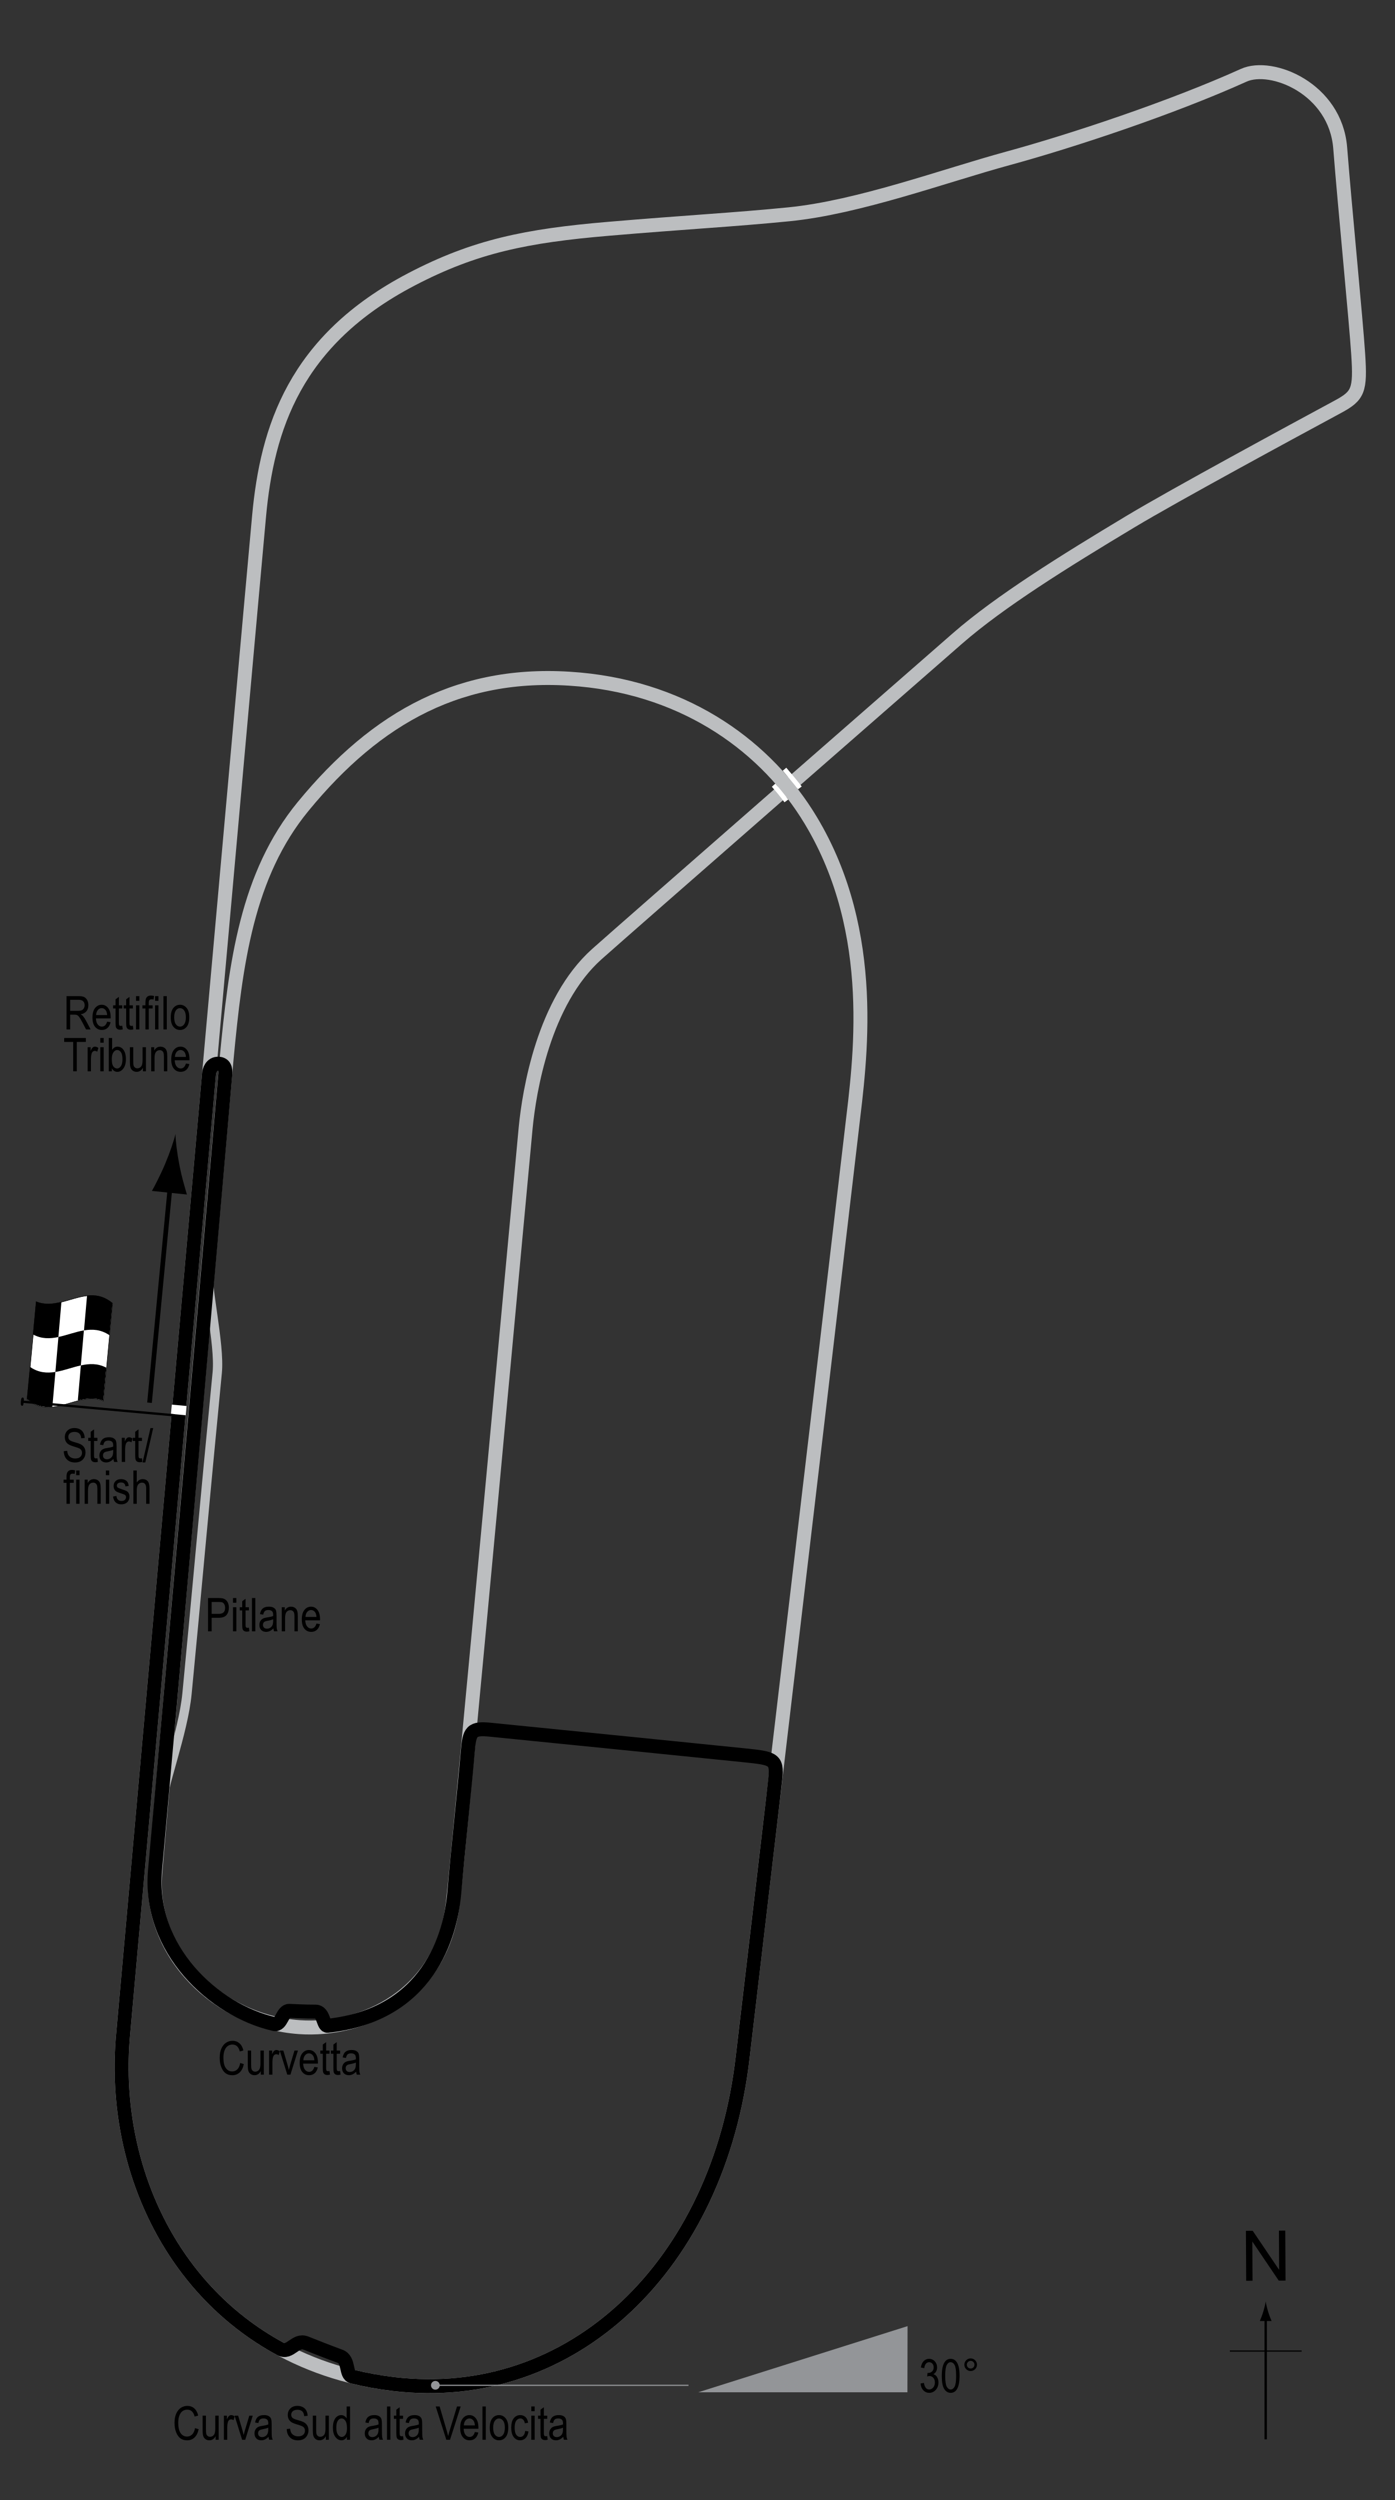 <?xml version="1.0" encoding="utf-8"?>
<!-- Generator: Adobe Illustrator 14.0.0, SVG Export Plug-In . SVG Version: 6.00 Build 43363)  -->
<!DOCTYPE svg PUBLIC "-//W3C//DTD SVG 1.1//EN" "http://www.w3.org/Graphics/SVG/1.1/DTD/svg11.dtd">
<svg version="1.1" xmlns="http://www.w3.org/2000/svg" xmlns:xlink="http://www.w3.org/1999/xlink" x="0px" y="0px" width="300px"
	 height="537.383px" viewBox="0 0 300 537.383" enable-background="new 0 0 300 537.383" xml:space="preserve">
<rect x="0" y="0" width="300" height="537.383" fill="#333333" stroke="none"/>
<g id="Full_Pitlane">
	<path fill="none" stroke="#BCBEC0" stroke-width="2" d="M34.465,389.306c0.38-5.13,4.926-16.774,5.75-25.25
		c1.75-18,3.75-40.75,6.5-69c0.607-6.24-2.5-18.75-2-23.5"/>
</g>
<g id="Original_Full_Circuit">
	<path fill="none" stroke="#BCBEC0" stroke-width="3" d="M130.84,49.181c16.533-1.407,27.364-1.974,38.875-3.125
		c15-1.5,33.25-8.25,47-12s35.25-10.875,50.75-17.875c6.016-2.716,19.75,2.875,20.75,15.625s3.407,37.123,3.875,44.375
		c0.5,7.75,0.021,8.878-4.375,11.25c-9.5,5.125-34.978,18.912-44.5,24.625c-14.375,8.625-28.209,17.243-37.25,25.125
		c-9.75,8.5-71.243,62.224-77.583,67.875c-11.5,10.25-14.583,29.583-15.333,37.333S98.752,397.305,97.382,409.056
		c-2.333,20-19.529,27.622-33,26.667c-17.625-1.25-32.333-16-31-33c0.51-6.499,14.393-164.933,15.333-174.917
		c1.967-20.878,4.375-39.75,16.5-54.5c15.767-19.181,34.167-29.583,59.5-27.25c23.351,2.151,40.289,14.751,49.625,30.25
		c14.708,24.417,10.508,52.148,8.875,66.25c-2.75,23.75-22.066,187.145-23.5,199.625c-5.125,44.625-36.524,74.868-75.125,70.25
		c-40.75-4.875-61.25-40.5-58.125-75c1.289-14.227,27.375-306.25,29.25-326.5c1.741-18.804,7.625-37.75,32.75-50.875
		C102.141,52.912,113.215,50.681,130.84,49.181z"/>
</g>
<g id="_x31_934_GP_Circuit">
	<path fill="none" stroke="#000000" stroke-width="3" d="M47.049,228.64c1.25,0.083,1.501,1.106,1.402,2.254
		c-1.766,20.303-11.682,133.32-15.11,171.037c-1.555,17.106,12.685,30.167,25.612,33.125c1.62,0.371,1.718-2.875,3.263-2.833
		c1.253,0.034,3,0.166,5.667,0.166c1.803,0,1.581,3.149,2.587,3.04c21.596-2.344,26.448-19.217,27.246-28.79
		c0.729-8.752,2.225-22.282,2.875-30.083c0.375-4.5,0.764-5.174,5-4.75c18.75,1.875,48.173,4.825,54.625,5.5
		c5.979,0.625,6.985,0.753,6.521,4.979c-0.291,2.646-0.771,6.766-1.058,9.199c-3.102,26.293-5.493,46.604-5.963,50.696
		c-5.125,44.625-36.524,74.868-75.125,70.25c-3.054-0.365-5.995-0.903-8.82-1.601c-1.552-0.384-0.578-3.602-2.639-4.357
		c-2.5-0.917-5.921-2.268-7.333-2.834c-2.285-0.917-3.399,2.385-5.499,1.249c-24.456-13.23-36.26-40.683-33.834-67.457
		c0.772-8.529,10.458-116.9,18.495-206.7C45,230.284,45.367,228.528,47.049,228.64z"/>
</g>
<g id="North_Bridge">
	<path fill="none" stroke="#FFFFFF" d="M168.715,165.337c0.828,0.969,2.578,3.047,3.297,4.016"/>
	<path fill="none" stroke="#FFFFFF" d="M166.356,168.775c0.797,0.875,1.953,2.281,2.75,3.375"/>
</g>
<g id="Startline_Full">
	<line fill="none" stroke="#FFFFFF" stroke-width="2" x1="36.861" y1="302.911" x2="40.028" y2="303.202"/>
</g>
<g id="North">
	<g>
		<g>
			<g>
				<line fill="none" stroke="#000000" stroke-width="0.5" x1="272.192" y1="524.323" x2="272.192" y2="498.04"/>
				<path d="M271.679,496.859c-0.249,0.827-0.479,1.364-0.746,2.027h2.522c-0.113-0.237-0.496-1.2-0.746-2.027
					c-0.268-0.885-0.449-1.687-0.516-2.207C272.129,495.172,271.946,495.974,271.679,496.859z"/>
			</g>
		</g>
	</g>
	<line fill="none" stroke="#000000" stroke-width="0.25" x1="264.487" y1="505.348" x2="279.922" y2="505.348"/>
	<g>
		<path d="M267.998,490.24l-0.058-10.737l1.458-0.008l5.685,8.399l-0.045-8.43l1.362-0.008l0.058,10.738L275,490.203l-5.685-8.408
			l0.045,8.438L267.998,490.24z"/>
	</g>
</g>
<g id="GP_Circuit_Flag">
	<g>
		<g>
			<path fill="#FFFFFF" stroke="#000000" stroke-width="0.1" d="M24.218,280.165c-0.658,6.845-1.316,13.85-1.974,20.98
				c-5.473-2.227-10.945,4.254-16.417-0.353c0.659-6.844,1.317-13.849,1.976-20.979C13.274,282.038,18.747,275.559,24.218,280.165z"
				/>
			<path d="M11.918,294.889c-0.219,2.502-0.439,4.997-0.658,7.486c-1.824,0.188-3.648-0.127-5.472-1.68
				c0.22-2.28,0.439-4.577,0.659-6.892C8.27,295.07,10.094,295.187,11.918,294.889z"/>
			<path d="M22.863,293.979c-0.22,2.351-0.439,4.716-0.659,7.095c-1.824-0.729-3.648-0.495-5.472-0.032
				c0.22-2.522,0.44-5.041,0.66-7.555C19.216,293.089,21.04,293.009,22.863,293.979z"/>
			<path d="M18.039,285.96c-0.219,2.504-0.439,5.015-0.658,7.529c-1.824,0.397-3.648,1.111-5.472,1.408
				c0.22-2.502,0.439-5.01,0.659-7.521C14.391,286.989,16.215,286.272,18.039,285.96z"/>
			<path d="M24.194,280.094c-0.219,2.283-0.439,4.583-0.658,6.9c-1.824-1.239-3.648-1.339-5.472-1.03
				c0.219-2.504,0.439-5.002,0.658-7.492C20.546,278.273,22.37,278.57,24.194,280.094z"/>
			<path d="M13.213,279.833c-0.22,2.521-0.439,5.039-0.659,7.552c-1.824,0.386-3.647,0.44-5.471-0.567
				c0.22-2.345,0.439-4.706,0.659-7.08C9.565,280.5,11.389,280.288,13.213,279.833z"/>
		</g>
	</g>
	<line fill="#FFFFFF" stroke="#000000" stroke-width="0.5" x1="4.596" y1="301.261" x2="37.552" y2="304.218"/>
	<path d="M4.898,300.399c0.175,0.017,0.288,0.097,0.218,0.887c-0.072,0.79-0.2,0.894-0.375,0.879
		c-0.175-0.018-0.328-0.146-0.255-0.936C4.556,300.44,4.723,300.382,4.898,300.399z"/>
	<g>
		<line fill="none" stroke="#000000" x1="32.155" y1="301.509" x2="36.7" y2="253.846"/>
		<path d="M38.591,250.48c0.492,2.541,1.012,4.216,1.603,6.276l-7.525-0.775c0.407-0.674,1.85-3.431,2.848-5.818
			c1.069-2.559,1.863-4.898,2.218-6.43C37.769,245.306,38.067,247.758,38.591,250.48z"/>
	</g>
</g>
<g id="_x31_934_GP_Labels">
	<g>
		<path d="M44.738,350.646v-7.158h2.212c0.521,0,0.905,0.045,1.152,0.137c0.339,0.123,0.608,0.354,0.811,0.688
			s0.303,0.747,0.303,1.235c0,0.645-0.164,1.17-0.493,1.577s-0.896,0.61-1.704,0.61h-1.504v2.91H44.738z M45.514,346.891h1.519
			c0.479,0,0.828-0.108,1.05-0.325c0.222-0.216,0.332-0.543,0.332-0.979c0-0.283-0.055-0.525-0.163-0.728
			c-0.109-0.202-0.241-0.341-0.396-0.415c-0.154-0.074-0.434-0.112-0.837-0.112h-1.504V346.891z"/>
		<path d="M50.109,344.499v-1.011h0.718v1.011H50.109z M50.109,350.646v-5.186h0.718v5.186H50.109z"/>
		<path d="M53.532,349.86l0.098,0.776c-0.198,0.053-0.378,0.078-0.537,0.078c-0.251,0-0.452-0.05-0.605-0.148
			c-0.153-0.1-0.258-0.236-0.315-0.408c-0.057-0.172-0.085-0.516-0.085-1.03v-2.983h-0.527v-0.684h0.527v-1.284l0.718-0.527v1.812
			h0.728v0.684h-0.728v3.032c0,0.28,0.021,0.46,0.063,0.542c0.062,0.117,0.178,0.176,0.347,0.176
			C53.295,349.894,53.402,349.882,53.532,349.86z"/>
		<path d="M54.186,350.646v-7.158h0.718v7.158H54.186z"/>
		<path d="M58.8,350.006c-0.241,0.251-0.491,0.439-0.752,0.566s-0.53,0.19-0.811,0.19c-0.442,0-0.796-0.133-1.06-0.4
			s-0.396-0.627-0.396-1.079c0-0.3,0.062-0.565,0.186-0.796s0.293-0.412,0.508-0.542s0.54-0.226,0.977-0.288
			c0.586-0.086,1.016-0.188,1.289-0.308l0.005-0.225c0-0.354-0.063-0.604-0.19-0.747c-0.179-0.209-0.454-0.313-0.825-0.313
			c-0.335,0-0.586,0.069-0.752,0.209c-0.166,0.139-0.288,0.399-0.366,0.782l-0.708-0.117c0.101-0.557,0.306-0.962,0.612-1.216
			c0.309-0.254,0.748-0.381,1.321-0.381c0.446,0,0.796,0.084,1.05,0.252c0.254,0.167,0.414,0.375,0.48,0.622
			c0.067,0.247,0.101,0.608,0.101,1.084v1.172c0,0.82,0.016,1.337,0.046,1.55c0.031,0.214,0.093,0.422,0.184,0.623h-0.752
			C58.872,350.466,58.823,350.253,58.8,350.006z M58.742,348.043c-0.264,0.13-0.656,0.241-1.177,0.332
			c-0.303,0.052-0.515,0.111-0.635,0.179c-0.12,0.066-0.214,0.16-0.28,0.283c-0.067,0.121-0.101,0.262-0.101,0.422
			c0,0.248,0.076,0.445,0.229,0.594c0.153,0.147,0.364,0.222,0.635,0.222c0.257,0,0.49-0.067,0.701-0.2
			c0.209-0.133,0.366-0.312,0.471-0.535c0.104-0.223,0.156-0.547,0.156-0.974V348.043z"/>
		<path d="M60.592,350.646v-5.186h0.649v0.732c0.156-0.285,0.347-0.498,0.572-0.639c0.227-0.141,0.485-0.211,0.778-0.211
			c0.227,0,0.438,0.045,0.631,0.135c0.193,0.089,0.35,0.206,0.468,0.352c0.119,0.145,0.207,0.332,0.266,0.563
			s0.088,0.586,0.088,1.064v3.188h-0.718v-3.158c0-0.381-0.032-0.659-0.098-0.836c-0.065-0.176-0.167-0.312-0.306-0.408
			c-0.138-0.096-0.298-0.144-0.48-0.144c-0.345,0-0.62,0.129-0.825,0.386c-0.205,0.258-0.308,0.699-0.308,1.325v2.835H60.592z"/>
		<path d="M68.058,348.976l0.742,0.112c-0.124,0.554-0.348,0.971-0.672,1.253c-0.323,0.281-0.725,0.422-1.203,0.422
			c-0.603,0-1.09-0.229-1.463-0.686c-0.372-0.458-0.559-1.117-0.559-1.98c0-0.895,0.188-1.578,0.564-2.049
			c0.375-0.47,0.852-0.705,1.428-0.705c0.55,0,1.009,0.23,1.377,0.693s0.552,1.131,0.552,2.007l-0.005,0.234h-3.174
			c0.029,0.583,0.164,1.022,0.405,1.318s0.534,0.444,0.879,0.444C67.47,350.041,67.846,349.685,68.058,348.976z M65.69,347.555
			h2.373c-0.032-0.449-0.129-0.784-0.288-1.006c-0.231-0.322-0.525-0.483-0.884-0.483c-0.322,0-0.598,0.135-0.825,0.402
			C65.838,346.738,65.712,347.099,65.69,347.555z"/>
	</g>
	<g>
		<path d="M13.716,311.926l0.732-0.078c0.039,0.394,0.128,0.7,0.267,0.921c0.138,0.219,0.336,0.396,0.593,0.529s0.547,0.2,0.869,0.2
			c0.462,0,0.821-0.112,1.077-0.339c0.255-0.226,0.383-0.519,0.383-0.879c0-0.211-0.047-0.396-0.139-0.553
			c-0.094-0.158-0.233-0.287-0.42-0.389c-0.188-0.1-0.592-0.242-1.214-0.426c-0.554-0.165-0.947-0.33-1.182-0.496
			s-0.417-0.377-0.547-0.633c-0.13-0.255-0.195-0.544-0.195-0.866c0-0.579,0.188-1.054,0.562-1.421s0.879-0.552,1.514-0.552
			c0.437,0,0.818,0.087,1.145,0.259c0.328,0.172,0.582,0.42,0.762,0.742c0.182,0.322,0.278,0.701,0.291,1.138l-0.747,0.068
			c-0.039-0.466-0.179-0.811-0.417-1.035c-0.24-0.225-0.576-0.337-1.009-0.337c-0.439,0-0.774,0.099-1.006,0.295
			c-0.231,0.197-0.347,0.452-0.347,0.765c0,0.29,0.085,0.515,0.254,0.674s0.55,0.321,1.143,0.484c0.579,0.16,0.985,0.3,1.22,0.417
			c0.358,0.184,0.628,0.424,0.811,0.721c0.183,0.298,0.274,0.652,0.274,1.066c0,0.409-0.096,0.782-0.288,1.119
			c-0.192,0.336-0.453,0.592-0.784,0.768c-0.33,0.176-0.728,0.264-1.193,0.264c-0.726,0-1.305-0.219-1.736-0.654
			C13.956,313.263,13.732,312.671,13.716,311.926z"/>
		<path d="M20.947,313.445l0.098,0.776c-0.198,0.052-0.378,0.078-0.537,0.078c-0.251,0-0.452-0.05-0.605-0.149
			c-0.153-0.099-0.258-0.234-0.314-0.407c-0.058-0.173-0.086-0.517-0.086-1.03v-2.983h-0.527v-0.684h0.527v-1.284l0.718-0.527v1.812
			h0.728v0.684H20.22v3.032c0,0.279,0.021,0.461,0.063,0.542c0.062,0.117,0.178,0.176,0.347,0.176
			C20.711,313.479,20.817,313.468,20.947,313.445z"/>
		<path d="M24.395,313.591c-0.241,0.25-0.491,0.439-0.752,0.566s-0.53,0.19-0.811,0.19c-0.442,0-0.796-0.134-1.06-0.4
			s-0.396-0.626-0.396-1.079c0-0.299,0.062-0.564,0.186-0.796s0.293-0.411,0.508-0.542s0.54-0.227,0.977-0.288
			c0.586-0.086,1.016-0.188,1.289-0.308l0.005-0.225c0-0.355-0.063-0.604-0.19-0.747c-0.179-0.208-0.454-0.313-0.825-0.313
			c-0.335,0-0.586,0.069-0.752,0.208c-0.166,0.14-0.288,0.4-0.366,0.783l-0.708-0.117c0.101-0.557,0.306-0.962,0.612-1.216
			c0.309-0.254,0.748-0.381,1.321-0.381c0.446,0,0.796,0.084,1.05,0.251c0.254,0.168,0.414,0.375,0.48,0.623
			c0.067,0.248,0.101,0.609,0.101,1.084v1.172c0,0.82,0.016,1.337,0.046,1.551c0.031,0.213,0.093,0.42,0.184,0.622h-0.752
			C24.466,314.052,24.417,313.839,24.395,313.591z M24.336,311.628c-0.264,0.131-0.656,0.24-1.177,0.332
			c-0.303,0.053-0.515,0.111-0.635,0.178c-0.12,0.067-0.214,0.162-0.28,0.283c-0.067,0.123-0.101,0.264-0.101,0.423
			c0,0.247,0.076,0.445,0.229,0.593c0.153,0.148,0.364,0.223,0.635,0.223c0.257,0,0.49-0.066,0.701-0.2
			c0.209-0.134,0.366-0.312,0.471-0.534c0.104-0.224,0.156-0.549,0.156-0.975V311.628z"/>
		<path d="M26.187,314.231v-5.186h0.649v0.786c0.166-0.365,0.318-0.606,0.457-0.725c0.138-0.119,0.293-0.179,0.466-0.179
			c0.241,0,0.486,0.095,0.737,0.283l-0.244,0.815c-0.179-0.127-0.354-0.19-0.522-0.19c-0.153,0-0.293,0.054-0.42,0.161
			s-0.217,0.258-0.269,0.449c-0.091,0.336-0.137,0.691-0.137,1.069v2.715H26.187z"/>
		<path d="M30.518,313.445l0.098,0.776c-0.198,0.052-0.378,0.078-0.537,0.078c-0.251,0-0.452-0.05-0.605-0.149
			c-0.153-0.099-0.258-0.234-0.314-0.407c-0.058-0.173-0.086-0.517-0.086-1.03v-2.983h-0.527v-0.684h0.527v-1.284l0.718-0.527v1.812
			h0.728v0.684H29.79v3.032c0,0.279,0.021,0.461,0.063,0.542c0.062,0.117,0.178,0.176,0.347,0.176
			C30.281,313.479,30.388,313.468,30.518,313.445z"/>
		<path d="M30.66,314.348l1.7-7.397h0.587l-1.706,7.397H30.66z"/>
		<path d="M14.305,323.231v-4.502h-0.64v-0.684h0.64v-0.552c0-0.406,0.042-0.712,0.127-0.916c0.085-0.203,0.215-0.358,0.39-0.466
			s0.394-0.161,0.658-0.161c0.206,0,0.431,0.031,0.676,0.093l-0.107,0.762c-0.149-0.032-0.291-0.049-0.425-0.049
			c-0.215,0-0.369,0.056-0.461,0.169c-0.094,0.111-0.14,0.326-0.14,0.642v0.479h0.83v0.684h-0.83v4.502H14.305z"/>
		<path d="M16.385,317.083v-1.011h0.718v1.011H16.385z M16.385,323.231v-5.186h0.718v5.186H16.385z"/>
		<path d="M18.206,323.231v-5.186h0.649v0.732c0.156-0.284,0.347-0.497,0.572-0.638c0.227-0.142,0.485-0.212,0.778-0.212
			c0.227,0,0.438,0.045,0.631,0.134c0.193,0.09,0.35,0.207,0.468,0.352c0.119,0.146,0.207,0.334,0.266,0.564
			s0.088,0.586,0.088,1.064v3.188H20.94v-3.157c0-0.382-0.032-0.66-0.098-0.836s-0.167-0.313-0.306-0.408
			c-0.138-0.097-0.298-0.145-0.48-0.145c-0.345,0-0.62,0.129-0.825,0.387c-0.205,0.257-0.308,0.698-0.308,1.324v2.835H18.206z"/>
		<path d="M22.767,317.083v-1.011h0.718v1.011H22.767z M22.767,323.231v-5.186h0.718v5.186H22.767z"/>
		<path d="M24.31,321.678l0.718-0.137c0.042,0.366,0.157,0.639,0.346,0.816c0.188,0.179,0.438,0.268,0.75,0.268
			c0.313,0,0.554-0.077,0.724-0.231c0.171-0.155,0.256-0.352,0.256-0.589c0-0.205-0.073-0.364-0.22-0.479
			c-0.101-0.078-0.345-0.176-0.732-0.293c-0.56-0.173-0.935-0.319-1.123-0.439s-0.335-0.282-0.439-0.483s-0.156-0.432-0.156-0.688
			c0-0.442,0.142-0.802,0.425-1.079s0.676-0.415,1.177-0.415c0.315,0,0.594,0.058,0.832,0.171c0.24,0.113,0.423,0.268,0.55,0.459
			s0.215,0.467,0.264,0.825l-0.703,0.117c-0.065-0.566-0.373-0.85-0.923-0.85c-0.313,0-0.545,0.063-0.698,0.187
			c-0.153,0.125-0.229,0.285-0.229,0.479c0,0.191,0.073,0.343,0.22,0.452c0.089,0.064,0.35,0.169,0.783,0.312
			c0.597,0.189,0.982,0.341,1.157,0.452c0.175,0.113,0.312,0.266,0.409,0.461c0.097,0.193,0.146,0.424,0.146,0.691
			c0,0.496-0.157,0.896-0.471,1.203c-0.314,0.307-0.743,0.46-1.287,0.46C25.063,323.348,24.473,322.792,24.31,321.678z"/>
		<path d="M28.689,323.231v-7.158h0.718v2.568c0.169-0.237,0.36-0.416,0.573-0.534c0.214-0.119,0.449-0.179,0.706-0.179
			c0.452,0,0.81,0.144,1.071,0.433c0.263,0.287,0.394,0.816,0.394,1.584v3.286h-0.718v-3.286c0-0.449-0.08-0.771-0.239-0.967
			s-0.379-0.293-0.659-0.293c-0.313,0-0.578,0.125-0.799,0.376c-0.219,0.251-0.329,0.694-0.329,1.333v2.837H28.689z"/>
	</g>
	<g>
		<path d="M14.311,221.271v-7.158h2.603c0.544,0,0.945,0.067,1.203,0.2c0.26,0.133,0.472,0.355,0.638,0.666s0.249,0.671,0.249,1.081
			c0,0.54-0.141,0.978-0.422,1.313c-0.282,0.335-0.691,0.548-1.229,0.639c0.218,0.131,0.384,0.264,0.498,0.398
			c0.231,0.273,0.435,0.578,0.61,0.913l1.025,1.948H18.51l-0.783-1.488c-0.303-0.583-0.532-0.975-0.687-1.177
			s-0.304-0.338-0.448-0.409c-0.145-0.07-0.348-0.105-0.607-0.105h-0.897v3.179H14.311z M15.087,217.272h1.67
			c0.364,0,0.642-0.044,0.83-0.132s0.339-0.226,0.449-0.415s0.166-0.409,0.166-0.659c0-0.361-0.105-0.646-0.317-0.852
			s-0.525-0.31-0.942-0.31h-1.855V217.272z"/>
		<path d="M23.037,219.601l0.742,0.112c-0.124,0.553-0.348,0.971-0.672,1.252c-0.323,0.282-0.725,0.422-1.203,0.422
			c-0.603,0-1.09-0.229-1.463-0.686c-0.372-0.458-0.559-1.117-0.559-1.98c0-0.895,0.188-1.578,0.564-2.048
			c0.375-0.47,0.852-0.706,1.428-0.706c0.55,0,1.009,0.231,1.377,0.693s0.552,1.131,0.552,2.007l-0.005,0.234h-3.174
			c0.029,0.583,0.164,1.022,0.405,1.318s0.534,0.444,0.879,0.444C22.449,220.666,22.825,220.311,23.037,219.601z M20.668,218.18
			h2.373c-0.032-0.449-0.129-0.785-0.288-1.006c-0.231-0.322-0.525-0.483-0.884-0.483c-0.322,0-0.598,0.134-0.825,0.403
			S20.691,217.725,20.668,218.18z"/>
		<path d="M26.293,220.485l0.098,0.776c-0.198,0.052-0.378,0.078-0.537,0.078c-0.251,0-0.452-0.05-0.605-0.149
			s-0.258-0.235-0.315-0.408c-0.057-0.172-0.085-0.516-0.085-1.03v-2.983h-0.527v-0.684h0.527v-1.284l0.718-0.527v1.812h0.728v0.684
			h-0.728v3.032c0,0.28,0.021,0.46,0.063,0.542c0.062,0.117,0.178,0.176,0.347,0.176C26.057,220.519,26.164,220.508,26.293,220.485z
			"/>
		<path d="M28.574,220.485l0.098,0.776c-0.198,0.052-0.378,0.078-0.537,0.078c-0.251,0-0.452-0.05-0.605-0.149
			s-0.258-0.235-0.314-0.408c-0.058-0.172-0.086-0.516-0.086-1.03v-2.983h-0.527v-0.684h0.527v-1.284l0.718-0.527v1.812h0.728v0.684
			h-0.728v3.032c0,0.28,0.021,0.46,0.063,0.542c0.062,0.117,0.178,0.176,0.347,0.176C28.337,220.519,28.444,220.508,28.574,220.485z
			"/>
		<path d="M29.252,215.124v-1.011h0.718v1.011H29.252z M29.252,221.271v-5.186h0.718v5.186H29.252z"/>
		<path d="M31.274,221.271v-4.502h-0.64v-0.684h0.64v-0.552c0-0.407,0.042-0.712,0.127-0.916s0.215-0.359,0.39-0.466
			s0.394-0.161,0.658-0.161c0.206,0,0.431,0.031,0.676,0.093l-0.107,0.762c-0.149-0.033-0.291-0.049-0.425-0.049
			c-0.215,0-0.368,0.056-0.462,0.168c-0.092,0.112-0.139,0.326-0.139,0.642v0.479h0.83v0.684h-0.83v4.502H31.274z"/>
		<path d="M33.354,215.124v-1.011h0.718v1.011H33.354z M33.354,221.271v-5.186h0.718v5.186H33.354z"/>
		<path d="M35.151,221.271v-7.158h0.718v7.158H35.151z"/>
		<path d="M36.723,218.678c0-0.895,0.188-1.571,0.563-2.026c0.377-0.456,0.853-0.684,1.429-0.684c0.566,0,1.04,0.228,1.421,0.684
			s0.571,1.113,0.571,1.973c0,0.931-0.188,1.625-0.562,2.08s-0.852,0.684-1.431,0.684c-0.569,0-1.044-0.229-1.423-0.686
			C36.913,220.245,36.723,219.57,36.723,218.678z M37.46,218.676c0,0.671,0.122,1.171,0.366,1.499s0.547,0.491,0.908,0.491
			c0.339,0,0.629-0.166,0.872-0.496c0.242-0.331,0.363-0.829,0.363-1.494c0-0.668-0.122-1.166-0.366-1.494s-0.547-0.491-0.908-0.491
			c-0.342,0-0.633,0.165-0.874,0.494S37.46,218.011,37.46,218.676z"/>
		<path d="M15.74,230.271v-6.313h-1.934v-0.845h4.653v0.845h-1.943v6.313H15.74z"/>
		<path d="M18.845,230.271v-5.186h0.649v0.786c0.166-0.365,0.318-0.606,0.456-0.725c0.139-0.119,0.294-0.178,0.467-0.178
			c0.241,0,0.486,0.094,0.737,0.283l-0.244,0.815c-0.179-0.127-0.354-0.19-0.522-0.19c-0.153,0-0.293,0.054-0.42,0.161
			s-0.217,0.257-0.269,0.449c-0.091,0.335-0.137,0.692-0.137,1.069v2.715H18.845z"/>
		<path d="M21.575,224.124v-1.011h0.718v1.011H21.575z M21.575,230.271v-5.186h0.718v5.186H21.575z"/>
		<path d="M24.055,230.271h-0.669v-7.158h0.723v2.554c0.153-0.234,0.326-0.409,0.52-0.525c0.194-0.116,0.41-0.173,0.647-0.173
			c0.332,0,0.634,0.099,0.905,0.298c0.272,0.199,0.489,0.5,0.652,0.903s0.244,0.894,0.244,1.47c0,0.879-0.185,1.557-0.553,2.034
			s-0.799,0.715-1.291,0.715c-0.248,0-0.471-0.064-0.668-0.193s-0.367-0.32-0.511-0.574V230.271z M24.044,227.639
			c0,0.537,0.049,0.939,0.146,1.206c0.099,0.267,0.237,0.47,0.416,0.61c0.18,0.14,0.379,0.21,0.598,0.21
			c0.297,0,0.561-0.167,0.791-0.5c0.229-0.333,0.345-0.833,0.345-1.497c0-0.68-0.111-1.18-0.333-1.499s-0.494-0.479-0.817-0.479
			c-0.297,0-0.563,0.167-0.796,0.5S24.044,227.008,24.044,227.639z"/>
		<path d="M30.74,230.271v-0.762c-0.166,0.293-0.361,0.513-0.586,0.659s-0.479,0.22-0.762,0.22c-0.335,0-0.622-0.09-0.859-0.271
			s-0.396-0.409-0.477-0.686c-0.079-0.277-0.119-0.654-0.119-1.133v-3.213h0.718v2.876c0,0.534,0.026,0.891,0.081,1.072
			c0.053,0.181,0.152,0.326,0.297,0.435c0.146,0.109,0.311,0.164,0.496,0.164c0.345,0,0.628-0.142,0.85-0.425
			c0.188-0.244,0.283-0.692,0.283-1.343v-2.778h0.723v5.186H30.74z"/>
		<path d="M32.517,230.271v-5.186h0.649v0.732c0.156-0.285,0.347-0.498,0.572-0.638c0.227-0.141,0.485-0.211,0.778-0.211
			c0.227,0,0.438,0.045,0.631,0.134s0.35,0.207,0.468,0.352c0.119,0.145,0.207,0.333,0.266,0.564s0.088,0.586,0.088,1.064v3.188
			h-0.718v-3.158c0-0.381-0.032-0.66-0.098-0.836c-0.065-0.176-0.167-0.312-0.305-0.408c-0.139-0.096-0.299-0.144-0.481-0.144
			c-0.345,0-0.62,0.129-0.825,0.386s-0.308,0.699-0.308,1.325v2.835H32.517z"/>
		<path d="M39.983,228.601l0.742,0.112c-0.124,0.553-0.348,0.971-0.671,1.252c-0.324,0.282-0.726,0.422-1.204,0.422
			c-0.603,0-1.09-0.229-1.462-0.686c-0.373-0.458-0.56-1.117-0.56-1.98c0-0.895,0.188-1.578,0.563-2.048
			c0.377-0.47,0.853-0.706,1.429-0.706c0.55,0,1.009,0.231,1.377,0.693s0.552,1.131,0.552,2.007l-0.005,0.234h-3.174
			c0.029,0.583,0.164,1.022,0.405,1.318s0.534,0.444,0.879,0.444C39.395,229.666,39.771,229.311,39.983,228.601z M37.615,227.18
			h2.373c-0.032-0.449-0.129-0.785-0.288-1.006c-0.231-0.322-0.525-0.483-0.884-0.483c-0.322,0-0.598,0.134-0.825,0.403
			S37.637,226.725,37.615,227.18z"/>
	</g>
	<g>
		<path d="M51.656,443.428l0.781,0.239c-0.173,0.805-0.475,1.404-0.905,1.799c-0.432,0.396-0.957,0.594-1.575,0.594
			c-0.544,0-1.009-0.133-1.394-0.398c-0.387-0.266-0.702-0.691-0.947-1.277c-0.246-0.586-0.369-1.279-0.369-2.076
			c0-0.789,0.123-1.455,0.369-2.002c0.246-0.545,0.579-0.957,0.999-1.235c0.421-0.278,0.89-0.418,1.408-0.418
			c0.566,0,1.054,0.177,1.461,0.528c0.407,0.353,0.692,0.869,0.855,1.552l-0.762,0.22c-0.261-0.992-0.784-1.489-1.569-1.489
			c-0.392,0-0.73,0.101-1.018,0.301c-0.286,0.2-0.516,0.513-0.687,0.936c-0.171,0.424-0.257,0.96-0.257,1.608
			c0,0.98,0.173,1.716,0.518,2.206s0.804,0.735,1.377,0.735c0.423,0,0.789-0.15,1.096-0.451
			C51.346,444.497,51.551,444.041,51.656,443.428z"/>
		<path d="M56.089,445.938v-0.762c-0.166,0.293-0.361,0.513-0.586,0.659s-0.479,0.22-0.762,0.22c-0.335,0-0.622-0.091-0.859-0.271
			c-0.237-0.182-0.396-0.41-0.476-0.687c-0.08-0.276-0.12-0.654-0.12-1.133v-3.213h0.718v2.876c0,0.533,0.027,0.891,0.08,1.072
			c0.055,0.18,0.153,0.325,0.299,0.434c0.145,0.109,0.31,0.164,0.495,0.164c0.345,0,0.628-0.142,0.85-0.425
			c0.188-0.244,0.283-0.692,0.283-1.343v-2.778h0.723v5.186H56.089z"/>
		<path d="M57.867,445.938v-5.186h0.649v0.786c0.166-0.365,0.318-0.606,0.457-0.725c0.138-0.119,0.293-0.179,0.466-0.179
			c0.241,0,0.486,0.095,0.737,0.283l-0.244,0.815c-0.179-0.127-0.354-0.19-0.522-0.19c-0.153,0-0.293,0.054-0.42,0.161
			s-0.217,0.258-0.269,0.449c-0.091,0.336-0.137,0.691-0.137,1.069v2.715H57.867z"/>
		<path d="M61.784,445.938l-1.617-5.186h0.762l0.915,3.105c0.104,0.352,0.195,0.7,0.274,1.045c0.062-0.273,0.149-0.603,0.264-0.986
			l0.949-3.164h0.742l-1.617,5.186H61.784z"/>
		<path d="M67.603,444.268l0.742,0.112c-0.124,0.553-0.348,0.971-0.671,1.252c-0.324,0.282-0.726,0.423-1.204,0.423
			c-0.603,0-1.09-0.229-1.462-0.687c-0.373-0.457-0.56-1.117-0.56-1.979c0-0.896,0.188-1.578,0.563-2.048
			c0.377-0.471,0.853-0.706,1.429-0.706c0.55,0,1.009,0.231,1.377,0.693s0.552,1.132,0.552,2.007l-0.005,0.234h-3.174
			c0.029,0.582,0.164,1.021,0.405,1.318s0.534,0.444,0.879,0.444C67.015,445.333,67.391,444.978,67.603,444.268z M65.235,442.847
			h2.373c-0.032-0.449-0.129-0.785-0.288-1.006c-0.231-0.322-0.525-0.483-0.884-0.483c-0.322,0-0.598,0.134-0.825,0.403
			C65.383,442.029,65.257,442.392,65.235,442.847z"/>
		<path d="M70.86,445.152l0.098,0.776c-0.198,0.052-0.378,0.078-0.537,0.078c-0.251,0-0.452-0.05-0.605-0.149
			c-0.153-0.099-0.258-0.234-0.314-0.407c-0.058-0.173-0.086-0.517-0.086-1.03v-2.983h-0.527v-0.684h0.527v-1.284l0.718-0.527v1.812
			h0.728v0.684h-0.728v3.032c0,0.279,0.021,0.461,0.063,0.542c0.062,0.117,0.178,0.176,0.347,0.176
			C70.624,445.186,70.73,445.175,70.86,445.152z"/>
		<path d="M73.14,445.152l0.098,0.776c-0.198,0.052-0.378,0.078-0.537,0.078c-0.251,0-0.452-0.05-0.605-0.149
			c-0.153-0.099-0.258-0.234-0.315-0.407c-0.057-0.173-0.085-0.517-0.085-1.03v-2.983h-0.527v-0.684h0.527v-1.284l0.718-0.527v1.812
			h0.728v0.684h-0.728v3.032c0,0.279,0.021,0.461,0.063,0.542c0.062,0.117,0.178,0.176,0.347,0.176
			C72.904,445.186,73.01,445.175,73.14,445.152z"/>
		<path d="M76.587,445.298c-0.241,0.25-0.491,0.439-0.752,0.566s-0.53,0.19-0.811,0.19c-0.442,0-0.796-0.134-1.06-0.4
			s-0.396-0.626-0.396-1.079c0-0.299,0.062-0.564,0.186-0.796s0.293-0.411,0.508-0.542s0.54-0.227,0.977-0.288
			c0.586-0.086,1.016-0.188,1.289-0.308l0.005-0.225c0-0.355-0.063-0.604-0.19-0.747c-0.179-0.208-0.454-0.313-0.825-0.313
			c-0.335,0-0.586,0.069-0.752,0.208c-0.166,0.14-0.288,0.4-0.366,0.783l-0.708-0.117c0.101-0.557,0.305-0.962,0.613-1.216
			c0.307-0.254,0.747-0.381,1.32-0.381c0.446,0,0.796,0.084,1.05,0.251c0.254,0.168,0.414,0.375,0.481,0.623
			c0.066,0.248,0.1,0.609,0.1,1.084v1.172c0,0.82,0.016,1.337,0.047,1.551c0.03,0.213,0.092,0.42,0.183,0.622h-0.752
			C76.659,445.759,76.61,445.546,76.587,445.298z M76.529,443.335c-0.264,0.131-0.656,0.24-1.177,0.332
			c-0.303,0.053-0.515,0.111-0.635,0.178c-0.12,0.067-0.214,0.162-0.281,0.283c-0.066,0.123-0.1,0.264-0.1,0.423
			c0,0.247,0.076,0.445,0.229,0.593c0.153,0.148,0.364,0.223,0.635,0.223c0.257,0,0.491-0.066,0.7-0.2
			c0.211-0.134,0.367-0.312,0.472-0.534c0.104-0.224,0.156-0.549,0.156-0.975V443.335z"/>
	</g>
	<g>
		<path d="M41.94,521.904l0.781,0.24c-0.173,0.804-0.475,1.403-0.905,1.799c-0.432,0.396-0.957,0.594-1.575,0.594
			c-0.544,0-1.009-0.133-1.394-0.398c-0.387-0.266-0.702-0.691-0.947-1.277c-0.246-0.587-0.369-1.279-0.369-2.077
			c0-0.788,0.123-1.455,0.369-2.001c0.246-0.545,0.579-0.957,0.999-1.236c0.421-0.278,0.89-0.418,1.408-0.418
			c0.566,0,1.054,0.177,1.461,0.529c0.407,0.352,0.692,0.869,0.855,1.551l-0.762,0.221c-0.261-0.993-0.784-1.49-1.569-1.49
			c-0.392,0-0.73,0.101-1.018,0.301c-0.286,0.201-0.516,0.513-0.687,0.936c-0.171,0.424-0.257,0.96-0.257,1.608
			c0,0.98,0.173,1.716,0.518,2.206s0.804,0.736,1.377,0.736c0.423,0,0.789-0.15,1.096-0.452
			C41.631,522.972,41.836,522.516,41.94,521.904z"/>
		<path d="M46.374,524.414v-0.762c-0.166,0.293-0.361,0.514-0.586,0.66s-0.479,0.219-0.762,0.219c-0.335,0-0.622-0.09-0.859-0.271
			s-0.396-0.409-0.476-0.687c-0.08-0.276-0.12-0.654-0.12-1.133v-3.213h0.718v2.877c0,0.533,0.027,0.891,0.08,1.071
			c0.055,0.181,0.153,0.325,0.299,0.435c0.145,0.109,0.31,0.164,0.495,0.164c0.345,0,0.628-0.143,0.85-0.426
			c0.188-0.244,0.283-0.691,0.283-1.342v-2.779h0.723v5.186H46.374z"/>
		<path d="M48.151,524.414v-5.186h0.649v0.787c0.166-0.365,0.318-0.607,0.457-0.726c0.138-0.118,0.293-0.179,0.466-0.179
			c0.241,0,0.486,0.095,0.737,0.283l-0.244,0.816c-0.179-0.127-0.354-0.191-0.522-0.191c-0.153,0-0.293,0.055-0.42,0.162
			s-0.217,0.257-0.269,0.449c-0.091,0.335-0.137,0.691-0.137,1.068v2.715H48.151z"/>
		<path d="M52.068,524.414l-1.617-5.186h0.762l0.915,3.105c0.104,0.352,0.195,0.7,0.274,1.045c0.062-0.273,0.149-0.602,0.264-0.986
			l0.949-3.164h0.742l-1.617,5.186H52.068z"/>
		<path d="M57.751,523.775c-0.241,0.25-0.491,0.439-0.752,0.566s-0.53,0.189-0.811,0.189c-0.442,0-0.796-0.133-1.06-0.4
			c-0.264-0.267-0.396-0.626-0.396-1.078c0-0.3,0.062-0.565,0.186-0.797c0.124-0.23,0.293-0.411,0.508-0.541
			c0.215-0.131,0.54-0.227,0.977-0.289c0.586-0.086,1.016-0.188,1.289-0.307l0.005-0.225c0-0.355-0.063-0.604-0.19-0.748
			c-0.179-0.208-0.454-0.313-0.825-0.313c-0.335,0-0.586,0.07-0.752,0.209s-0.288,0.4-0.366,0.783l-0.708-0.117
			c0.101-0.557,0.305-0.963,0.613-1.217c0.307-0.254,0.747-0.381,1.32-0.381c0.446,0,0.796,0.084,1.05,0.252
			s0.414,0.375,0.481,0.623c0.066,0.247,0.1,0.608,0.1,1.084v1.172c0,0.82,0.016,1.336,0.047,1.55
			c0.03,0.214,0.092,0.421,0.183,0.622h-0.752C57.822,524.235,57.773,524.022,57.751,523.775z M57.692,521.812
			c-0.264,0.13-0.656,0.24-1.177,0.332c-0.303,0.052-0.515,0.111-0.635,0.178s-0.214,0.161-0.281,0.283
			c-0.066,0.122-0.1,0.263-0.1,0.422c0,0.248,0.076,0.445,0.229,0.594s0.364,0.223,0.635,0.223c0.257,0,0.491-0.067,0.7-0.201
			c0.211-0.133,0.367-0.311,0.472-0.534s0.156-0.548,0.156-0.974V521.812z"/>
		<path d="M61.662,522.109l0.732-0.078c0.039,0.395,0.128,0.701,0.266,0.921c0.139,0.22,0.337,0.396,0.594,0.53
			c0.257,0.133,0.547,0.199,0.869,0.199c0.462,0,0.821-0.112,1.076-0.338c0.256-0.227,0.384-0.52,0.384-0.88
			c0-0.211-0.046-0.396-0.14-0.553c-0.092-0.157-0.232-0.286-0.42-0.388c-0.187-0.101-0.591-0.242-1.213-0.427
			c-0.554-0.165-0.947-0.329-1.182-0.495s-0.417-0.377-0.547-0.633s-0.195-0.545-0.195-0.867c0-0.579,0.188-1.053,0.562-1.42
			c0.374-0.368,0.879-0.553,1.514-0.553c0.437,0,0.817,0.087,1.146,0.26c0.326,0.172,0.58,0.42,0.762,0.742
			c0.18,0.322,0.277,0.701,0.29,1.137l-0.747,0.068c-0.039-0.465-0.178-0.811-0.418-1.035c-0.238-0.225-0.575-0.336-1.008-0.336
			c-0.439,0-0.774,0.098-1.006,0.295s-0.347,0.451-0.347,0.764c0,0.29,0.085,0.515,0.254,0.674c0.169,0.16,0.55,0.321,1.143,0.484
			c0.579,0.16,0.985,0.3,1.22,0.418c0.358,0.183,0.628,0.423,0.811,0.721c0.183,0.297,0.274,0.652,0.274,1.065
			c0,0.409-0.096,0.782-0.288,1.119s-0.453,0.593-0.783,0.769c-0.331,0.176-0.729,0.264-1.194,0.264
			c-0.726,0-1.305-0.219-1.735-0.654C61.902,523.446,61.679,522.855,61.662,522.109z"/>
		<path d="M70.075,524.414v-0.762c-0.166,0.293-0.361,0.514-0.586,0.66s-0.479,0.219-0.762,0.219c-0.335,0-0.622-0.09-0.859-0.271
			s-0.396-0.409-0.476-0.687c-0.08-0.276-0.12-0.654-0.12-1.133v-3.213h0.718v2.877c0,0.533,0.027,0.891,0.08,1.071
			c0.055,0.181,0.153,0.325,0.299,0.435c0.145,0.109,0.31,0.164,0.495,0.164c0.345,0,0.628-0.143,0.85-0.426
			c0.188-0.244,0.283-0.691,0.283-1.342v-2.779h0.723v5.186H70.075z"/>
		<path d="M74.606,524.414v-0.654c-0.13,0.251-0.298,0.442-0.503,0.574s-0.427,0.197-0.664,0.197c-0.501,0-0.936-0.236-1.301-0.71
			c-0.367-0.474-0.55-1.14-0.55-1.999c0-0.59,0.081-1.09,0.244-1.5c0.162-0.41,0.379-0.714,0.65-0.912
			c0.271-0.199,0.573-0.299,0.904-0.299c0.237,0,0.457,0.063,0.66,0.188s0.372,0.3,0.505,0.524v-2.568h0.728v7.158H74.606z
			 M72.326,521.826c0,0.671,0.116,1.169,0.35,1.494c0.232,0.326,0.504,0.488,0.813,0.488c0.306,0,0.571-0.156,0.796-0.469
			s0.337-0.784,0.337-1.416c0-0.726-0.112-1.256-0.337-1.589s-0.508-0.501-0.85-0.501c-0.304,0-0.563,0.16-0.782,0.481
			C72.436,520.636,72.326,521.139,72.326,521.826z"/>
		<path d="M81.462,523.775c-0.241,0.25-0.491,0.439-0.752,0.566s-0.53,0.189-0.811,0.189c-0.442,0-0.796-0.133-1.06-0.4
			c-0.264-0.267-0.396-0.626-0.396-1.078c0-0.3,0.062-0.565,0.186-0.797c0.124-0.23,0.293-0.411,0.508-0.541
			c0.215-0.131,0.54-0.227,0.977-0.289c0.586-0.086,1.016-0.188,1.289-0.307l0.005-0.225c0-0.355-0.063-0.604-0.19-0.748
			c-0.179-0.208-0.454-0.313-0.825-0.313c-0.335,0-0.586,0.07-0.752,0.209s-0.288,0.4-0.366,0.783l-0.708-0.117
			c0.101-0.557,0.305-0.963,0.613-1.217c0.307-0.254,0.747-0.381,1.32-0.381c0.446,0,0.796,0.084,1.05,0.252
			s0.414,0.375,0.481,0.623c0.066,0.247,0.1,0.608,0.1,1.084v1.172c0,0.82,0.016,1.336,0.047,1.55
			c0.03,0.214,0.092,0.421,0.183,0.622h-0.752C81.533,524.235,81.484,524.022,81.462,523.775z M81.403,521.812
			c-0.264,0.13-0.656,0.24-1.177,0.332c-0.303,0.052-0.515,0.111-0.635,0.178s-0.214,0.161-0.281,0.283
			c-0.066,0.122-0.1,0.263-0.1,0.422c0,0.248,0.076,0.445,0.229,0.594s0.364,0.223,0.635,0.223c0.257,0,0.491-0.067,0.7-0.201
			c0.211-0.133,0.367-0.311,0.472-0.534s0.156-0.548,0.156-0.974V521.812z"/>
		<path d="M83.229,524.414v-7.158h0.718v7.158H83.229z"/>
		<path d="M86.677,523.628l0.098,0.775c-0.198,0.053-0.378,0.078-0.537,0.078c-0.251,0-0.452-0.049-0.605-0.148
			s-0.258-0.235-0.315-0.408c-0.057-0.172-0.085-0.516-0.085-1.029v-2.984h-0.527v-0.684h0.527v-1.283l0.718-0.527v1.811h0.728
			v0.684h-0.728v3.033c0,0.279,0.021,0.46,0.063,0.541c0.062,0.117,0.178,0.176,0.347,0.176
			C86.44,523.662,86.547,523.651,86.677,523.628z"/>
		<path d="M90.124,523.775c-0.241,0.25-0.491,0.439-0.752,0.566s-0.53,0.189-0.811,0.189c-0.442,0-0.796-0.133-1.06-0.4
			c-0.264-0.267-0.396-0.626-0.396-1.078c0-0.3,0.062-0.565,0.186-0.797c0.124-0.23,0.293-0.411,0.508-0.541
			c0.215-0.131,0.54-0.227,0.977-0.289c0.586-0.086,1.016-0.188,1.289-0.307l0.005-0.225c0-0.355-0.063-0.604-0.19-0.748
			c-0.179-0.208-0.454-0.313-0.825-0.313c-0.335,0-0.586,0.07-0.752,0.209s-0.288,0.4-0.366,0.783l-0.708-0.117
			c0.101-0.557,0.305-0.963,0.613-1.217c0.307-0.254,0.747-0.381,1.32-0.381c0.446,0,0.796,0.084,1.05,0.252
			s0.414,0.375,0.481,0.623c0.066,0.247,0.1,0.608,0.1,1.084v1.172c0,0.82,0.016,1.336,0.047,1.55
			c0.03,0.214,0.092,0.421,0.183,0.622h-0.752C90.195,524.235,90.146,524.022,90.124,523.775z M90.065,521.812
			c-0.264,0.13-0.656,0.24-1.177,0.332c-0.303,0.052-0.515,0.111-0.635,0.178s-0.214,0.161-0.281,0.283
			c-0.066,0.122-0.1,0.263-0.1,0.422c0,0.248,0.076,0.445,0.229,0.594s0.364,0.223,0.635,0.223c0.257,0,0.491-0.067,0.7-0.201
			c0.211-0.133,0.367-0.311,0.472-0.534s0.156-0.548,0.156-0.974V521.812z"/>
		<path d="M95.981,524.414l-2.278-7.158h0.84l1.53,5.201c0.117,0.403,0.22,0.794,0.308,1.172c0.092-0.395,0.196-0.785,0.313-1.172
			l1.589-5.201h0.791l-2.294,7.158H95.981z"/>
		<path d="M102.121,522.744l0.742,0.113c-0.124,0.553-0.348,0.971-0.672,1.252c-0.323,0.281-0.725,0.422-1.203,0.422
			c-0.603,0-1.09-0.229-1.463-0.686c-0.372-0.457-0.559-1.117-0.559-1.98c0-0.895,0.188-1.578,0.564-2.048
			c0.375-0.47,0.852-0.706,1.428-0.706c0.55,0,1.009,0.231,1.377,0.693c0.368,0.463,0.552,1.132,0.552,2.008l-0.005,0.234h-3.174
			c0.029,0.582,0.164,1.021,0.405,1.318c0.241,0.296,0.534,0.443,0.879,0.443C101.533,523.808,101.909,523.454,102.121,522.744z
			 M99.753,521.324h2.373c-0.032-0.449-0.129-0.785-0.288-1.006c-0.231-0.322-0.525-0.484-0.884-0.484
			c-0.322,0-0.598,0.135-0.825,0.403S99.775,520.868,99.753,521.324z"/>
		<path d="M103.752,524.414v-7.158h0.718v7.158H103.752z"/>
		<path d="M105.324,521.822c0-0.896,0.188-1.571,0.564-2.027c0.375-0.455,0.852-0.684,1.428-0.684c0.566,0,1.04,0.229,1.421,0.684
			c0.381,0.456,0.571,1.113,0.571,1.973c0,0.932-0.188,1.625-0.562,2.08c-0.374,0.456-0.852,0.684-1.431,0.684
			c-0.569,0-1.044-0.229-1.424-0.686C105.514,523.388,105.324,522.713,105.324,521.822z M106.062,521.819
			c0,0.671,0.122,1.171,0.366,1.499c0.244,0.327,0.547,0.49,0.908,0.49c0.339,0,0.629-0.165,0.871-0.496
			c0.243-0.33,0.364-0.828,0.364-1.493c0-0.668-0.122-1.166-0.366-1.493c-0.244-0.328-0.547-0.492-0.908-0.492
			c-0.342,0-0.633,0.165-0.874,0.494S106.062,521.154,106.062,521.819z"/>
		<path d="M112.941,522.515l0.708,0.111c-0.081,0.619-0.286,1.091-0.612,1.416c-0.328,0.326-0.721,0.488-1.18,0.488
			c-0.557,0-1.015-0.229-1.375-0.686c-0.359-0.457-0.539-1.134-0.539-2.029c0-0.901,0.182-1.578,0.545-2.028
			c0.362-0.45,0.829-0.677,1.398-0.677c0.439,0,0.81,0.137,1.111,0.41c0.301,0.273,0.493,0.684,0.578,1.23l-0.698,0.127
			c-0.068-0.35-0.188-0.611-0.356-0.785c-0.169-0.172-0.373-0.26-0.61-0.26c-0.354,0-0.648,0.158-0.882,0.472
			c-0.232,0.313-0.349,0.813-0.349,1.497c0,0.706,0.111,1.217,0.335,1.533c0.223,0.315,0.508,0.473,0.856,0.473
			c0.273,0,0.507-0.104,0.7-0.314C112.767,523.284,112.89,522.958,112.941,522.515z"/>
		<path d="M114.26,518.267v-1.012h0.718v1.012H114.26z M114.26,524.414v-5.186h0.718v5.186H114.26z"/>
		<path d="M117.683,523.628l0.098,0.775c-0.198,0.053-0.378,0.078-0.537,0.078c-0.251,0-0.452-0.049-0.605-0.148
			s-0.258-0.235-0.315-0.408c-0.057-0.172-0.085-0.516-0.085-1.029v-2.984h-0.527v-0.684h0.527v-1.283l0.718-0.527v1.811h0.728
			v0.684h-0.728v3.033c0,0.279,0.021,0.46,0.063,0.541c0.062,0.117,0.178,0.176,0.347,0.176
			C117.446,523.662,117.553,523.651,117.683,523.628z"/>
		<path d="M121.13,523.775c-0.241,0.25-0.491,0.439-0.752,0.566s-0.53,0.189-0.811,0.189c-0.442,0-0.796-0.133-1.06-0.4
			c-0.264-0.267-0.396-0.626-0.396-1.078c0-0.3,0.062-0.565,0.186-0.797c0.124-0.23,0.293-0.411,0.508-0.541
			c0.215-0.131,0.54-0.227,0.977-0.289c0.586-0.086,1.016-0.188,1.289-0.307l0.005-0.225c0-0.355-0.063-0.604-0.19-0.748
			c-0.179-0.208-0.454-0.313-0.825-0.313c-0.335,0-0.586,0.07-0.752,0.209s-0.288,0.4-0.366,0.783l-0.708-0.117
			c0.101-0.557,0.305-0.963,0.613-1.217c0.307-0.254,0.747-0.381,1.32-0.381c0.446,0,0.796,0.084,1.05,0.252
			s0.414,0.375,0.481,0.623c0.066,0.247,0.1,0.608,0.1,1.084v1.172c0,0.82,0.016,1.336,0.047,1.55
			c0.03,0.214,0.092,0.421,0.183,0.622h-0.752C121.201,524.235,121.152,524.022,121.13,523.775z M121.071,521.812
			c-0.264,0.13-0.656,0.24-1.177,0.332c-0.303,0.052-0.515,0.111-0.635,0.178s-0.214,0.161-0.281,0.283
			c-0.066,0.122-0.1,0.263-0.1,0.422c0,0.248,0.076,0.445,0.229,0.594s0.364,0.223,0.635,0.223c0.257,0,0.491-0.067,0.7-0.201
			c0.211-0.133,0.367-0.311,0.472-0.534s0.156-0.548,0.156-0.974V521.812z"/>
	</g>
</g>
<g id="Banking">
	<g>
		<g>
			<line fill="none" stroke="#939598" stroke-width="0.25" x1="148.063" y1="512.708" x2="93.629" y2="512.708"/>
			<circle fill="#939598" cx="93.629" cy="512.707" r="0.94"/>
		</g>
	</g>
	<polygon fill="#939598" points="150.146,514.208 195.146,514.208 195.175,499.988 	"/>
	<g>
		<path d="M197.972,512.312l0.718-0.117c0.15,0.94,0.53,1.411,1.14,1.411c0.33,0,0.615-0.14,0.856-0.418
			c0.241-0.279,0.362-0.641,0.362-1.084c0-0.417-0.11-0.753-0.332-1.007c-0.222-0.255-0.493-0.382-0.815-0.382
			c-0.137,0-0.306,0.032-0.508,0.098l0.083-0.771l0.112,0.01c0.356,0,0.646-0.108,0.868-0.326c0.222-0.218,0.333-0.509,0.333-0.872
			c0-0.335-0.093-0.604-0.279-0.807c-0.186-0.203-0.412-0.305-0.68-0.305c-0.277,0-0.512,0.106-0.703,0.319
			c-0.19,0.214-0.313,0.537-0.364,0.97l-0.718-0.156c0.091-0.612,0.296-1.074,0.615-1.387s0.705-0.469,1.157-0.469
			c0.476,0,0.879,0.176,1.211,0.527c0.332,0.351,0.498,0.794,0.498,1.327c0,0.325-0.07,0.613-0.211,0.863
			c-0.141,0.251-0.338,0.447-0.59,0.591c0.233,0.064,0.426,0.172,0.578,0.321c0.152,0.15,0.275,0.351,0.37,0.601
			c0.094,0.251,0.141,0.53,0.141,0.84c0,0.656-0.193,1.194-0.581,1.612s-0.852,0.627-1.392,0.627c-0.501,0-0.926-0.183-1.274-0.547
			S198.021,512.927,197.972,512.312z"/>
		<path d="M202.533,510.676c0-1.201,0.162-2.111,0.485-2.729c0.324-0.618,0.802-0.928,1.434-0.928c0.56,0,1.001,0.251,1.323,0.752
			c0.391,0.605,0.586,1.574,0.586,2.905c0,1.194-0.161,2.102-0.483,2.723c-0.322,0.619-0.801,0.93-1.436,0.93
			c-0.56,0-1.018-0.273-1.375-0.82C202.711,512.961,202.533,512.017,202.533,510.676z M203.27,510.674
			c0,1.163,0.111,1.942,0.335,2.338s0.51,0.594,0.858,0.594c0.33,0,0.605-0.2,0.827-0.601c0.222-0.401,0.333-1.178,0.333-2.331
			c0-1.167-0.111-1.947-0.335-2.341c-0.224-0.395-0.514-0.592-0.869-0.592c-0.326,0-0.599,0.2-0.819,0.602
			C203.38,508.744,203.27,509.521,203.27,510.674z"/>
		<path d="M207.391,508.279c0-0.374,0.133-0.693,0.398-0.957c0.265-0.264,0.583-0.396,0.954-0.396c0.378,0,0.698,0.132,0.962,0.396
			s0.396,0.583,0.396,0.957s-0.133,0.694-0.397,0.96c-0.266,0.265-0.586,0.397-0.96,0.397c-0.371,0-0.689-0.132-0.954-0.396
			C207.524,508.977,207.391,508.657,207.391,508.279z M207.923,508.279c0,0.228,0.081,0.423,0.241,0.583
			c0.162,0.162,0.356,0.242,0.584,0.242c0.225,0,0.418-0.08,0.578-0.242c0.162-0.16,0.242-0.355,0.242-0.583
			s-0.08-0.423-0.242-0.583c-0.16-0.162-0.354-0.242-0.578-0.242c-0.228,0-0.422,0.08-0.584,0.242
			C208.004,507.856,207.923,508.051,207.923,508.279z"/>
	</g>
</g>
</svg>
